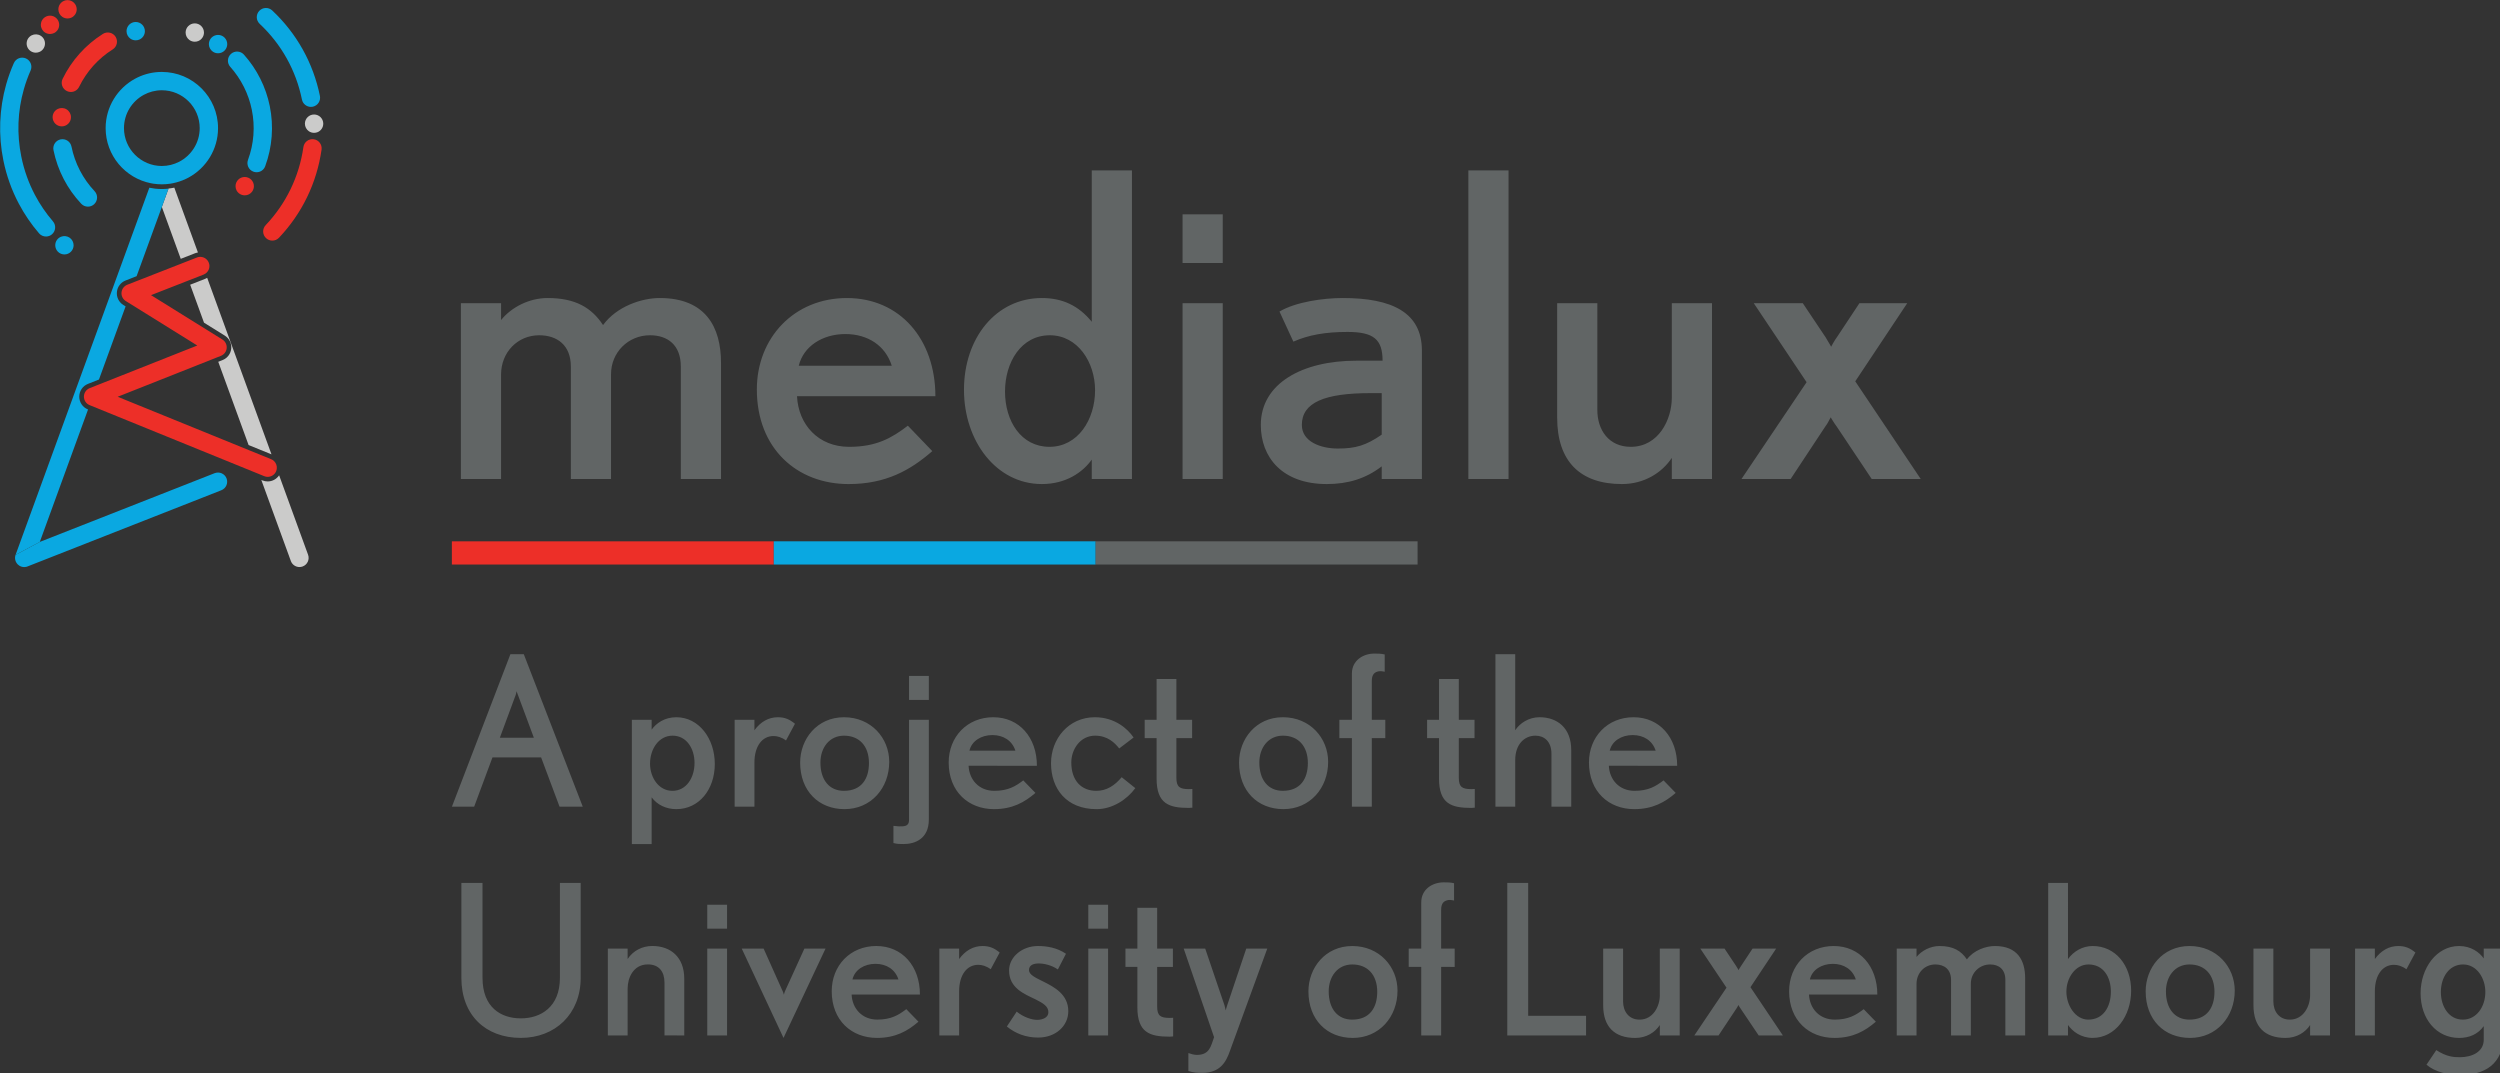 <?xml version="1.0" encoding="UTF-8" standalone="no"?> <!-- Created with Inkscape (http://www.inkscape.org/) --> <svg xmlns:xlink="http://www.w3.org/1999/xlink" xmlns="http://www.w3.org/2000/svg" xmlns:svg="http://www.w3.org/2000/svg" width="84.226mm" height="36.155mm" viewBox="0 0 84.226 36.155" version="1.1" id="svg1" xml:space="preserve"><rect x="0" y="0" width="84.226" height="36.155" fill="#333333" stroke="none"/><defs id="defs1"><clipPath id="clipPath7"><path d="M 0,115.635 H 255.361 V 0 H 0 Z" transform="translate(-24.093,-91.414)" id="path7"></path></clipPath><clipPath id="clipPath9"><path d="M 0,115.635 H 255.361 V 0 H 0 Z" transform="translate(-25.987,-81.784)" id="path9"></path></clipPath><clipPath id="clipPath11"><path d="M 0,115.635 H 255.361 V 0 H 0 Z" transform="translate(-23.286,-89.198)" id="path11"></path></clipPath><clipPath id="clipPath13"><path d="M 0,115.635 H 255.361 V 0 H 0 Z" transform="translate(-34.469,-63.61)" id="path13"></path></clipPath><clipPath id="clipPath15"><path d="M 0,115.635 H 255.361 V 0 H 0 Z" transform="translate(-20.733,-101.425)" id="path15"></path></clipPath><clipPath id="clipPath17"><path d="M 0,115.635 H 255.361 V 0 H 0 Z" transform="translate(-10.808,-104.037)" id="path17"></path></clipPath><clipPath id="clipPath19"><path d="M 0,115.635 H 255.361 V 0 H 0 Z" transform="translate(-36.926,-97.138)" id="path19"></path></clipPath><clipPath id="clipPath21"><path d="M 0,115.635 H 255.361 V 0 H 0 Z" transform="translate(-9.338,-56.021)" id="path21"></path></clipPath><clipPath id="clipPath23"><path d="M 0,115.635 H 255.361 V 0 H 0 Z" transform="translate(-11.649,-57.258)" id="path23"></path></clipPath><clipPath id="clipPath25"><path d="M 0,115.635 H 255.361 V 0 H 0 Z" transform="translate(-21.566,-99.888)" id="path25"></path></clipPath><clipPath id="clipPath27"><path d="M 0,115.635 H 255.361 V 0 H 0 Z" transform="translate(-31.111,-103.723)" id="path27"></path></clipPath><clipPath id="clipPath29"><path d="M 0,115.635 H 255.361 V 0 H 0 Z" transform="translate(-38.358,-99.786)" id="path29"></path></clipPath><clipPath id="clipPath31"><path d="M 0,115.635 H 255.361 V 0 H 0 Z" transform="translate(-15.601,-89.501)" id="path31"></path></clipPath><clipPath id="clipPath33"><path d="M 0,115.635 H 255.361 V 0 H 0 Z" transform="translate(-11.577,-86.682)" id="path33"></path></clipPath><clipPath id="clipPath35"><path d="M 0,115.635 H 255.361 V 0 H 0 Z" transform="translate(-13.671,-86.356)" id="path35"></path></clipPath><clipPath id="clipPath37"><path d="M 0,115.635 H 255.361 V 0 H 0 Z" transform="translate(-20.302,-105.234)" id="path37"></path></clipPath><clipPath id="clipPath39"><path d="M 0,115.635 H 255.361 V 0 H 0 Z" transform="translate(-28.645,-105.601)" id="path39"></path></clipPath><clipPath id="clipPath41"><path d="M 0,115.635 H 255.361 V 0 H 0 Z" transform="translate(-25.935,-105.101)" id="path41"></path></clipPath><clipPath id="clipPath43"><path d="M 0,115.635 H 255.361 V 0 H 0 Z" transform="translate(-18.6,-104.218)" id="path43"></path></clipPath><clipPath id="clipPath45"><path d="M 0,115.635 H 255.361 V 0 H 0 Z" transform="translate(-37.773,-95.651)" id="path45"></path></clipPath><clipPath id="clipPath47"><path d="M 0,115.635 H 255.361 V 0 H 0 Z" transform="translate(-33.707,-65.145)" id="path47"></path></clipPath><clipPath id="clipPath49"><path d="M 0,115.635 H 255.361 V 0 H 0 Z" transform="translate(-13.499,-106.564)" id="path49"></path></clipPath><clipPath id="clipPath51"><path d="M 0,115.635 H 255.361 V 0 H 0 Z" transform="translate(-13.801,-107.318)" id="path51"></path></clipPath><clipPath id="clipPath53"><path d="M 0,115.635 H 255.361 V 0 H 0 Z" transform="translate(-31.189,-90.305)" id="path53"></path></clipPath><clipPath id="clipPath55"><path d="M 0,115.635 H 255.361 V 0 H 0 Z" transform="translate(-14.206,-98.5)" id="path55"></path></clipPath></defs><g id="layer1" style="display:inline" transform="translate(-222.775,-2.369)"></g><g id="g1" transform="matrix(0.265,0,0,0.265,-2.775,-2.369)" style="display:inline"><path id="path1" d="M 27.222,-0.001 V -11.087 c 0,-3.387 -1.453,-6.176 -5.848,-6.176 -1.734,0 -4.113,0.809 -5.402,2.578 -1.09,-1.652 -2.625,-2.578 -5.285,-2.578 -1.781,0 -3.469,0.891 -4.441,2.098 v -1.605 H 2.413 V -0.001 H 6.245 V -9.962 c 0,-2.133 1.582,-3.75 3.633,-3.75 1.699,0 3.023,0.926 3.023,2.988 v 10.723 h 3.832 V -9.997 c 0,-2.098 1.652,-3.715 3.715,-3.715 1.688,0 2.941,0.926 2.941,2.988 v 10.723 z m 20.446,-7.898 c 0,-5.449 -3.398,-9.363 -8.438,-9.363 -5.039,0 -8.59,3.797 -8.59,8.719 0,5.637 3.832,9.023 8.754,9.023 3.551,0 5.895,-1.324 7.98,-3.141 l -2.332,-2.426 c -1.535,1.172 -2.988,2.016 -5.602,2.016 -2.953,0 -4.84,-2.133 -4.969,-4.828 z m -4.16,-2.906 h -8.871 c 0.445,-1.852 2.262,-3.023 4.441,-3.023 2.133,0 3.82,1.09 4.43,3.023 z M 66.415,-0.001 V -29.439 h -3.832 v 14.438 c -1.254,-1.535 -2.789,-2.262 -4.758,-2.262 -4.359,0 -7.43,3.797 -7.43,8.754 0,4.875 3.07,8.988 7.43,8.988 2.297,0 3.902,-1.125 4.758,-2.332 v 1.852 z M 62.899,-8.474 c 0,2.824 -1.652,5.402 -4.348,5.402 -2.707,0 -4.242,-2.449 -4.242,-5.273 0,-2.789 1.535,-5.367 4.277,-5.367 2.66,0 4.312,2.578 4.312,5.238 z M 75.075,-20.603 v -4.641 h -3.832 v 4.641 z m 0,20.602 V -16.771 h -3.832 v 16.77 z m 18.993,0 V -12.259 c 0,-3.633 -2.859,-5.004 -7.535,-5.004 -1.863,0 -4.477,0.363 -6.047,1.289 l 1.324,2.871 c 1.453,-0.645 3.07,-0.926 5.168,-0.926 2.496,0 3.34,0.715 3.34,2.742 h -2.496 c -5.168,0 -9.117,2.168 -9.117,6.129 0,3.105 2.062,5.637 6.293,5.637 2.016,0 3.715,-0.516 5.238,-1.687 v 1.207 z M 90.236,-4.232 c -1.523,1.043 -2.496,1.324 -4.195,1.324 -1.605,0 -3.422,-0.645 -3.422,-2.25 0,-2.145 2.18,-3.035 6.527,-3.035 h 1.09 z m 12.097,4.23 V -29.439 h -3.832 v 29.437 z m 19.403,0 V -16.771 h -3.832 v 9.023 c 0,2.062 -1.254,4.676 -3.914,4.676 -2.098,0 -3.188,-1.605 -3.188,-3.504 V -16.771 h -3.832 v 10.922 c 0,4.148 2.18,6.328 6.176,6.328 2.133,0 3.832,-1.09 4.758,-2.496 v 2.016 z m 19.91,0 -6.246,-9.316 4.957,-7.453 h -4.559 l -2.133,3.223 c -0.246,0.316 -0.562,0.926 -0.562,0.926 0,0 -0.328,-0.562 -0.527,-0.891 l -2.18,-3.258 h -4.676 l 5.039,7.535 -6.211,9.234 h 4.688 l 3.305,-5.004 c 0.234,-0.281 0.48,-0.844 0.516,-0.879 0.047,0.07 0.328,0.562 0.574,0.879 l 3.34,5.004 z m 0,0" style="fill:#616565;fill-opacity:1;fill-rule:nonzero;stroke:none" aria-label="medialux" transform="matrix(1.333,0,0,1.333,65.849,69.841)"></path><path id="path2" d="M 12.971,-0.001 7.346,-14.544 H 6.069 L 0.491,-0.001 H 2.612 L 4.358,-4.7 h 4.641 l 1.758,4.699 z M 8.307,-6.575 H 5.061 l 1.512,-4.078 0.094,-0.363 c 0,0.035 0.07,0.234 0.129,0.375 z m 17.256,2.496 c 0,-2.414 -1.512,-4.453 -3.668,-4.453 -1.137,0 -1.934,0.586 -2.355,1.184 v -0.938 H 17.653 V 3.561 h 1.887 v -4.453 c 0.527,0.715 1.383,1.125 2.355,1.125 2.156,0 3.668,-1.863 3.668,-4.313 z m -1.934,-0.082 c 0,1.371 -0.762,2.648 -2.109,2.648 -1.312,0 -2.133,-1.277 -2.133,-2.59 0,-1.395 0.832,-2.672 2.145,-2.672 1.336,0 2.098,1.219 2.098,2.613 z m 9.58,-3.75 c -0.516,-0.422 -0.973,-0.621 -1.629,-0.621 -0.879,0 -1.641,0.422 -2.238,1.242 V -8.286 H 27.456 v 8.285 h 1.887 V -4.208 c 0,-1.594 0.762,-2.531 1.816,-2.531 0.363,0 0.762,0.105 1.195,0.422 z m 8.991,3.633 c 0,-2.262 -1.723,-4.254 -4.312,-4.254 -2.59,0 -4.184,2.098 -4.184,4.324 0,2.719 1.781,4.441 4.23,4.441 2.531,0 4.266,-2.004 4.266,-4.512 z m -1.934,0.117 c 0,1.488 -0.703,2.648 -2.391,2.648 -1.395,0 -2.238,-1.043 -2.238,-2.695 0,-1.406 0.844,-2.566 2.25,-2.566 1.465,0 2.379,0.996 2.379,2.613 z m 5.71,-6.023 v -2.285 h -1.887 v 2.285 z m 0,11.414 v -9.516 h -1.887 v 9.562 c 0,0.574 -0.434,0.574 -0.633,0.598 -0.281,0.012 -0.34,0.012 -0.855,-0.047 v 1.641 c 0.434,0.094 0.516,0.094 0.973,0.094 1.055,0 2.402,-0.48 2.402,-2.332 z m 10.307,-5.133 c 0,-2.695 -1.676,-4.629 -4.16,-4.629 -2.496,0 -4.254,1.875 -4.254,4.312 0,2.789 1.898,4.453 4.324,4.453 1.758,0 2.918,-0.656 3.949,-1.547 L 54.983,-2.509 c -0.75,0.574 -1.465,0.996 -2.766,0.996 -1.453,0 -2.391,-1.055 -2.449,-2.391 z m -2.051,-1.441 h -4.383 c 0.211,-0.914 1.113,-1.488 2.191,-1.488 1.055,0 1.887,0.539 2.191,1.488 z m 11.438,3.574 -1.301,-1.043 c -0.656,0.785 -1.43,1.301 -2.414,1.301 -1.43,0 -2.391,-0.973 -2.391,-2.707 0,-1.242 0.844,-2.555 2.273,-2.555 1.172,0 1.852,0.656 2.297,1.219 l 1.371,-1.043 c -0.562,-0.832 -1.793,-1.934 -3.691,-1.934 -2.52,0 -4.184,2.074 -4.184,4.383 0,2.438 1.465,4.383 4.348,4.383 1.512,0 2.906,-0.926 3.691,-2.004 z m 5.44,1.863 V -1.689 c 0,0 -0.246,0.012 -0.34,0.012 -0.855,0 -1.184,-0.199 -1.184,-1.078 V -6.54 h 1.5 v -1.746 h -1.5 v -3.891 h -1.887 v 3.891 h -1.137 v 1.746 h 1.137 v 3.855 c 0,2.426 1.195,2.801 3.082,2.801 0.082,0 0.328,-0.023 0.328,-0.023 z M 84.06,-4.279 c 0,-2.262 -1.723,-4.254 -4.312,-4.254 -2.59,0 -4.184,2.098 -4.184,4.324 0,2.719 1.781,4.441 4.23,4.441 2.531,0 4.266,-2.004 4.266,-4.512 z m -1.934,0.117 c 0,1.488 -0.703,2.648 -2.391,2.648 -1.395,0 -2.238,-1.043 -2.238,-2.695 0,-1.406 0.844,-2.566 2.25,-2.566 1.465,0 2.379,0.996 2.379,2.613 z m 7.386,-2.379 v -1.746 h -1.289 v -3.703 c 0,-0.645 0.281,-0.855 0.68,-0.926 0.234,-0.035 0.551,0.047 0.551,0.047 v -1.652 c -0.375,-0.082 -0.621,-0.082 -0.996,-0.082 -1.031,0 -2.133,0.633 -2.133,1.91 v 4.406 h -1.195 v 1.746 h 1.195 v 6.539 h 1.898 V -6.54 Z M 98.046,0.093 V -1.689 c 0,0 -0.246,0.012 -0.34,0.012 -0.855,0 -1.184,-0.199 -1.184,-1.078 V -6.54 h 1.5 v -1.746 h -1.5 v -3.891 h -1.887 v 3.891 h -1.137 v 1.746 h 1.137 v 3.855 c 0,2.426 1.195,2.801 3.082,2.801 0.082,0 0.328,-0.023 0.328,-0.023 z m 9.199,-0.094 V -5.404 c 0,-2.086 -1.312,-3.129 -3.023,-3.129 -1.043,0 -1.898,0.586 -2.32,1.242 v -7.254 h -1.887 v 14.543 h 1.887 V -4.443 c 0,-1.535 0.902,-2.332 1.934,-2.332 0.797,0 1.523,0.516 1.523,1.734 v 5.039 z m 10.104,-3.902 c 0,-2.695 -1.676,-4.629 -4.16,-4.629 -2.496,0 -4.254,1.875 -4.254,4.312 0,2.789 1.898,4.453 4.324,4.453 1.758,0 2.918,-0.656 3.949,-1.547 l -1.16,-1.195 c -0.75,0.574 -1.465,0.996 -2.766,0.996 -1.453,0 -2.391,-1.055 -2.449,-2.391 z m -2.051,-1.441 h -4.383 c 0.211,-0.914 1.113,-1.488 2.191,-1.488 1.055,0 1.887,0.539 2.191,1.488 z M 12.772,16.32 V 7.273 h -1.98 v 9.047 c 0,2.789 -1.828,3.867 -3.727,3.867 -1.91,0 -3.656,-1.055 -3.656,-3.867 V 7.273 h -2.016 v 9.047 c 0,3.586 2.332,5.73 5.672,5.73 3.258,0 5.707,-2.262 5.707,-5.73 z m 9.879,5.496 v -5.402 c 0,-2.051 -1.277,-3.129 -3.047,-3.129 -0.961,0 -1.828,0.445 -2.355,1.242 V 13.531 H 15.362 v 8.285 h 1.887 v -4.465 c 0,-1.008 0.527,-2.309 1.934,-2.309 1.078,0 1.582,0.715 1.582,1.734 v 5.039 z M 26.732,11.633 V 9.347 h -1.887 v 2.285 z m 0,10.184 v -8.285 h -1.887 v 8.285 z m 9.393,-8.285 H 34.109 l -1.816,3.984 c -0.082,0.152 -0.141,0.422 -0.141,0.422 0,0 -0.059,-0.246 -0.141,-0.398 l -1.793,-4.008 h -2.086 l 3.984,8.52 z m 9.003,4.383 c 0,-2.695 -1.676,-4.629 -4.16,-4.629 -2.496,0 -4.254,1.875 -4.254,4.312 0,2.789 1.898,4.453 4.324,4.453 1.758,0 2.918,-0.656 3.949,-1.547 l -1.16,-1.195 c -0.75,0.574 -1.465,0.996 -2.766,0.996 -1.453,0 -2.391,-1.055 -2.449,-2.391 z m -2.051,-1.441 h -4.383 c 0.211,-0.914 1.113,-1.488 2.191,-1.488 1.055,0 1.887,0.539 2.191,1.488 z m 9.656,-2.566 c -0.516,-0.422 -0.973,-0.621 -1.629,-0.621 -0.879,0 -1.641,0.422 -2.238,1.242 v -0.996 h -1.887 v 8.285 h 1.887 v -4.207 c 0,-1.594 0.762,-2.531 1.816,-2.531 0.363,0 0.762,0.105 1.195,0.422 z m 6.545,5.602 c 0,-1.617 -1.336,-2.309 -2.414,-2.848 -0.738,-0.363 -1.336,-0.645 -1.336,-1.078 0,-0.516 0.492,-0.633 0.938,-0.633 0.48,0 1.219,0.152 1.816,0.574 l 0.773,-1.5 c -0.879,-0.598 -1.875,-0.738 -2.672,-0.738 -1.512,0 -2.754,1.043 -2.754,2.332 0,1.676 1.441,2.238 2.52,2.754 0.715,0.363 1.23,0.656 1.23,1.23 0,0.504 -0.539,0.727 -1.078,0.727 -0.457,0 -1.254,-0.223 -1.945,-0.785 l -0.938,1.418 c 0.832,0.68 1.828,1.055 2.988,1.055 1.676,0 2.871,-1.113 2.871,-2.508 z m 3.794,-7.875 V 9.347 h -1.887 v 2.285 z m 0,10.184 v -8.285 h -1.887 v 8.285 z m 6.205,0.094 v -1.781 c 0,0 -0.246,0.012 -0.34,0.012 -0.855,0 -1.184,-0.199 -1.184,-1.078 v -3.785 h 1.5 v -1.746 h -1.5 V 9.64 h -1.887 v 3.891 h -1.137 v 1.746 h 1.137 v 3.855 c 0,2.426 1.195,2.801 3.082,2.801 0.082,0 0.328,-0.023 0.328,-0.023 z m 8.977,-8.379 h -2.004 l -1.816,5.402 c -0.059,0.176 -0.141,0.457 -0.141,0.492 l -0.117,-0.48 -1.84,-5.414 h -2.051 l 2.895,8.449 c -0.305,0.855 -0.422,1.688 -1.641,1.688 -0.258,0 -0.551,-0.082 -0.809,-0.176 v 1.711 c 0.492,0.164 0.855,0.176 1.336,0.176 1.664,0 2.25,-0.996 2.625,-2.086 z m 12.422,4.008 c 0,-2.262 -1.723,-4.254 -4.312,-4.254 -2.59,0 -4.184,2.098 -4.184,4.324 0,2.719 1.781,4.441 4.23,4.441 2.531,0 4.266,-2.004 4.266,-4.512 z m -1.934,0.117 c 0,1.488 -0.703,2.648 -2.391,2.648 -1.395,0 -2.238,-1.043 -2.238,-2.695 0,-1.406 0.844,-2.566 2.25,-2.566 1.465,0 2.379,0.996 2.379,2.613 z m 7.386,-2.379 V 13.531 H 94.838 V 9.828 c 0,-0.645 0.281,-0.855 0.68,-0.926 0.234,-0.035 0.551,0.047 0.551,0.047 V 7.297 c -0.375,-0.082 -0.621,-0.082 -0.996,-0.082 -1.031,0 -2.133,0.633 -2.133,1.91 v 4.406 h -1.195 v 1.746 h 1.195 v 6.539 h 1.898 v -6.539 z m 12.53,6.539 v -1.875 H 103.138 V 7.273 h -1.992 V 21.816 Z m 8.933,0 v -8.285 h -1.898 v 4.465 c 0,1.008 -0.621,2.309 -1.934,2.309 -1.031,0 -1.57,-0.797 -1.57,-1.734 v -5.039 h -1.898 v 5.402 c 0,2.051 1.078,3.117 3.059,3.117 1.055,0 1.887,-0.527 2.344,-1.23 v 0.996 z m 9.841,0 -3.094,-4.605 2.449,-3.68 h -2.25 l -1.055,1.594 c -0.117,0.152 -0.281,0.457 -0.281,0.457 0,0 -0.152,-0.281 -0.258,-0.434 l -1.078,-1.617 h -2.309 l 2.496,3.727 -3.07,4.559 h 2.309 l 1.641,-2.473 c 0.117,-0.141 0.234,-0.41 0.258,-0.434 0.012,0.035 0.152,0.281 0.27,0.434 l 1.664,2.473 z m 9.006,-3.902 c 0,-2.695 -1.676,-4.629 -4.16,-4.629 -2.496,0 -4.254,1.875 -4.254,4.312 0,2.789 1.898,4.453 4.324,4.453 1.758,0 2.918,-0.656 3.949,-1.547 l -1.16,-1.195 c -0.75,0.574 -1.465,0.996 -2.766,0.996 -1.453,0 -2.391,-1.055 -2.449,-2.391 z m -2.051,-1.441 h -4.383 c 0.211,-0.914 1.113,-1.488 2.191,-1.488 1.055,0 1.887,0.539 2.191,1.488 z m 16.148,5.344 v -5.473 c 0,-1.676 -0.715,-3.059 -2.883,-3.059 -0.855,0 -2.027,0.398 -2.672,1.277 -0.539,-0.809 -1.289,-1.277 -2.613,-1.277 -0.867,0 -1.711,0.445 -2.191,1.043 v -0.797 h -1.887 v 8.285 h 1.887 v -4.922 c 0,-1.055 0.785,-1.852 1.793,-1.852 0.844,0 1.5,0.457 1.5,1.477 v 5.297 h 1.887 v -4.945 c 0,-1.031 0.82,-1.828 1.84,-1.828 0.832,0 1.453,0.457 1.453,1.477 v 5.297 z m 10.11,-4.266 c 0,-2.449 -1.512,-4.266 -3.668,-4.266 -0.973,0 -1.816,0.504 -2.355,1.242 V 7.273 h -1.887 V 21.816 h 1.887 v -0.996 c 0.422,0.598 1.219,1.23 2.355,1.23 2.156,0 3.668,-2.086 3.668,-4.5 z m -1.934,0.082 c 0,1.477 -0.738,2.672 -2.156,2.672 -1.23,0 -2.086,-1.359 -2.086,-2.672 0,-1.312 0.855,-2.59 2.109,-2.59 1.418,0 2.133,1.195 2.133,2.59 z m 11.815,-0.094 c 0,-2.262 -1.723,-4.254 -4.312,-4.254 -2.59,0 -4.184,2.098 -4.184,4.324 0,2.719 1.781,4.441 4.23,4.441 2.531,0 4.266,-2.004 4.266,-4.512 z m -1.934,0.117 c 0,1.488 -0.703,2.648 -2.391,2.648 -1.395,0 -2.238,-1.043 -2.238,-2.695 0,-1.406 0.844,-2.566 2.25,-2.566 1.465,0 2.379,0.996 2.379,2.613 z m 11.019,4.16 v -8.285 h -1.898 v 4.465 c 0,1.008 -0.621,2.309 -1.934,2.309 -1.031,0 -1.57,-0.797 -1.57,-1.734 v -5.039 h -1.898 v 5.402 c 0,2.051 1.078,3.117 3.059,3.117 1.055,0 1.887,-0.527 2.344,-1.23 v 0.996 z m 8.145,-7.91 c -0.516,-0.422 -0.973,-0.621 -1.629,-0.621 -0.879,0 -1.641,0.422 -2.238,1.242 v -0.996 h -1.887 v 8.285 h 1.887 v -4.207 c 0,-1.594 0.762,-2.531 1.816,-2.531 0.363,0 0.762,0.105 1.195,0.422 z m 8.405,7.828 v -8.203 h -1.887 v 0.938 c -0.422,-0.598 -1.219,-1.184 -2.355,-1.184 -2.145,0 -3.668,2.098 -3.668,4.512 0,2.449 1.523,4.254 3.668,4.254 0.984,0 1.793,-0.352 2.355,-1.125 v 1.289 c 0,1.16 -1.102,1.676 -2.297,1.676 -0.598,0 -1.289,-0.059 -2.227,-0.68 l -0.938,1.395 c 0.855,0.715 2.051,0.973 3.246,0.973 2.215,0 4.102,-0.938 4.102,-3.844 z m -1.734,-4.066 c 0,1.395 -0.832,2.637 -2.145,2.637 -1.336,0 -2.098,-1.242 -2.098,-2.637 0,-1.371 0.762,-2.625 2.121,-2.625 1.312,0 2.121,1.312 2.121,2.625 z m 0,0" style="fill:#616565;fill-opacity:1;fill-rule:nonzero;stroke:none" aria-label="A project of the&#10;University of Luxembourg" transform="matrix(1.333,0,0,1.333,67.271,111.498)"></path><path id="path3" d="M 81.653,55.115 H 50.952 v 2.216 h 30.701 z" style="fill:#ed2f28;fill-opacity:1;fill-rule:nonzero;stroke:none" transform="matrix(1.333,0,0,-1.333,0,154.18)"></path><path id="path4" d="M 112.355,55.115 H 81.654 v 2.216 h 30.701 z" style="fill:#0aa8e1;fill-opacity:1;fill-rule:nonzero;stroke:none" transform="matrix(1.333,0,0,-1.333,0,154.18)"></path><path id="path5" d="m 143.056,55.115 h -30.701 v 2.216 h 30.701 z" style="fill:#616565;fill-opacity:1;fill-rule:nonzero;stroke:none" transform="matrix(1.333,0,0,-1.333,0,154.18)"></path><path id="path6" d="m 0,0 v 0 c 0.078,0.012 0.155,0.026 0.232,0.041 v 0 C 0.155,0.026 0.078,0.012 0,0" style="fill:#cbcbca;fill-opacity:1;fill-rule:nonzero;stroke:none" transform="matrix(1.333,0,0,-1.333,32.124,32.295)" clip-path="url(#clipPath7)"></path><path id="path8" d="M 0,0 1.32,-3.622 3.302,-4.855 C 3.723,-5.116 3.96,-5.592 3.916,-6.085 3.872,-6.579 3.553,-7.005 3.093,-7.187 L 2.678,-7.352 5.571,-15.292 7.756,-16.181 1.623,0.654 C 1.564,0.62 1.503,0.588 1.438,0.563 Z" style="fill:#cbcbca;fill-opacity:1;fill-rule:nonzero;stroke:none" transform="matrix(1.333,0,0,-1.333,34.649,45.135)" clip-path="url(#clipPath9)"></path><path id="path10" d="m 0,0 1.803,-4.95 1.381,0.541 c 0.085,0.033 0.171,0.056 0.257,0.071 L 1.19,1.841 C 1.009,1.803 0.826,1.774 0.639,1.754 Z" style="fill:#cbcbca;fill-opacity:1;fill-rule:nonzero;stroke:none" transform="matrix(1.333,0,0,-1.333,31.047,35.249)" clip-path="url(#clipPath11)"></path><path id="path12" d="m 0,0 c -0.245,-0.369 -0.659,-0.586 -1.092,-0.586 -0.165,0 -0.332,0.031 -0.494,0.096 L -1.7,-0.444 1.118,-8.176 C 1.247,-8.53 1.582,-8.75 1.939,-8.75 c 0.099,0 0.201,0.017 0.299,0.053 0.454,0.164 0.687,0.666 0.522,1.121 z" style="fill:#cbcbca;fill-opacity:1;fill-rule:nonzero;stroke:none" transform="matrix(1.333,0,0,-1.333,45.959,69.366)" clip-path="url(#clipPath13)"></path><path id="path14" d="M 0,0 C 0.038,0.021 0.077,0.039 0.115,0.059 0.077,0.039 0.038,0.021 0,0" style="fill:#ffffff;fill-opacity:1;fill-rule:nonzero;stroke:none" transform="matrix(1.333,0,0,-1.333,27.644,18.947)" clip-path="url(#clipPath15)"></path><path id="path16" d="m 0,0 c 0.14,-0.086 0.3,-0.13 0.46,-0.13 0.134,0 0.269,0.031 0.393,0.092 C 1.136,0.104 1.32,0.388 1.335,0.705 1.349,1.022 1.191,1.323 0.921,1.489 0.663,1.648 0.339,1.661 0.068,1.527 -0.215,1.385 -0.4,1.101 -0.414,0.784 -0.428,0.467 -0.27,0.166 0,0" style="fill:#cbcbca;fill-opacity:1;fill-rule:nonzero;stroke:none" transform="matrix(1.333,0,0,-1.333,14.411,15.464)" clip-path="url(#clipPath17)"></path><path id="path18" d="m 0,0 c 0,-0.29 0.144,-0.562 0.384,-0.725 0.147,-0.099 0.319,-0.149 0.491,-0.149 0.111,0 0.222,0.02 0.327,0.062 C 1.533,-0.679 1.751,-0.358 1.751,0 1.751,0.483 1.358,0.876 0.876,0.876 0.393,0.876 0,0.483 0,0" style="fill:#cbcbca;fill-opacity:1;fill-rule:nonzero;stroke:none" transform="matrix(1.333,0,0,-1.333,49.235,24.663)" clip-path="url(#clipPath19)"></path><path id="path20" d="m 0,0 c -0.006,-0.017 -0.011,-0.034 -0.016,-0.051 -0.003,-0.011 -0.006,-0.022 -0.009,-0.033 -0.004,-0.016 -0.007,-0.033 -0.01,-0.05 -0.002,-0.011 -0.004,-0.023 -0.006,-0.035 -0.002,-0.016 -0.003,-0.031 -0.004,-0.047 -0.001,-0.013 -0.003,-0.026 -0.003,-0.039 -0.001,-0.015 0,-0.029 0,-0.044 0,-0.014 0,-0.028 0.001,-0.042 0.001,-0.013 0.002,-0.026 0.004,-0.039 10e-4,-0.016 0.003,-0.032 0.005,-0.047 0.002,-0.012 0.005,-0.023 0.007,-0.034 0.004,-0.018 0.007,-0.035 0.012,-0.052 0.003,-0.01 0.006,-0.019 0.009,-0.029 C -0.005,-0.56 0.001,-0.579 0.008,-0.597 0.009,-0.6 0.01,-0.604 0.012,-0.607 0.015,-0.616 0.019,-0.624 0.023,-0.632 0.027,-0.643 0.032,-0.655 0.037,-0.665 0.044,-0.681 0.053,-0.695 0.061,-0.71 0.069,-0.725 0.078,-0.74 0.087,-0.754 0.094,-0.767 0.102,-0.779 0.111,-0.791 0.118,-0.802 0.126,-0.812 0.134,-0.822 0.141,-0.831 0.149,-0.84 0.156,-0.849 0.165,-0.86 0.175,-0.871 0.185,-0.882 0.191,-0.888 0.197,-0.895 0.203,-0.901 0.204,-0.902 0.205,-0.903 0.206,-0.903 0.244,-0.942 0.285,-0.977 0.331,-1.008 0.308,-0.992 0.286,-0.975 0.264,-0.957 0.286,-0.975 0.308,-0.992 0.331,-1.008 0.335,-1.01 0.339,-1.013 0.343,-1.016 0.358,-1.026 0.374,-1.036 0.39,-1.045 0.394,-1.047 0.398,-1.049 0.403,-1.052 0.435,-1.069 0.468,-1.085 0.501,-1.099 0.504,-1.1 0.507,-1.101 0.51,-1.102 c 0.009,-0.004 0.018,-0.006 0.027,-0.01 -0.009,0.004 -0.018,0.006 -0.027,0.01 0.006,-0.002 0.01,-0.005 0.016,-0.007 0.012,-0.004 0.025,-0.008 0.038,-0.012 0,0 0,0 0,0 0.003,-0.001 0.007,-0.002 0.01,-0.003 0.018,-0.005 0.036,-0.01 0.054,-0.014 0.004,-0.001 0.007,-0.002 0.01,-0.003 0.019,-0.004 0.038,-0.008 0.058,-0.01 0,0 0,-10e-4 0.001,-10e-4 0,0 0.001,0 0.001,0 0.043,-0.006 0.085,-0.01 0.127,-0.01 0.054,0 0.107,0.006 0.159,0.016 0.001,0 0.002,0 0.003,0 0.026,0.005 0.052,0.011 0.078,0.018 0,10e-4 0.001,10e-4 0.001,10e-4 0,0 10e-4,0 10e-4,0 0,0 -10e-4,0 -10e-4,0 0.027,0.007 0.053,0.016 0.079,0.026 l 0.011,0.005 c 0,0 0,0 0,0 v 0 c 0.027,0.011 0.054,0.023 0.08,0.037 C 1.21,-1.073 1.183,-1.085 1.156,-1.096 l 18.472,7.262 c 0.449,0.177 0.67,0.684 0.494,1.134 -0.177,0.448 -0.684,0.668 -1.134,0.494 L 2.311,1.237" style="fill:#0aa8e1;fill-opacity:1;fill-rule:nonzero;stroke:none" transform="matrix(1.333,0,0,-1.333,12.45,79.485)" clip-path="url(#clipPath21)"></path><path id="path22" d="m 0,0 v 0 l 1.404,3.854 3.198,8.776 -0.021,0.009 c -0.496,0.202 -0.82,0.685 -0.817,1.221 0.003,0.535 0.33,1.016 0.828,1.213 l 1.051,0.417 2.541,6.974 -0.218,0.135 c -0.421,0.262 -0.659,0.74 -0.613,1.234 0.045,0.494 0.366,0.921 0.828,1.101 l 1.053,0.412 2.403,6.594 0.639,1.754 c -0.21,-0.023 -0.423,-0.036 -0.639,-0.036 -0.216,0 -0.429,0.013 -0.639,0.036 -0.186,0.021 -0.37,0.05 -0.551,0.088 L -2.307,-1.224 C -2.309,-1.229 -2.31,-1.233 -2.311,-1.237" style="fill:#0aa8e1;fill-opacity:1;fill-rule:nonzero;stroke:none" transform="matrix(1.333,0,0,-1.333,15.531,77.836)" clip-path="url(#clipPath23)"></path><path id="path24" d="m 0,0 c 0.512,0.278 1.098,0.436 1.72,0.436 1.991,0 3.611,-1.619 3.611,-3.61 0,-1.401 -0.802,-2.617 -1.97,-3.216 -0.493,-0.252 -1.05,-0.396 -1.641,-0.396 -1.991,0 -3.611,1.621 -3.611,3.612 0,1.369 0.765,2.562 1.891,3.174 m 0.681,-8.433 v 0 c 0.077,-0.015 0.154,-0.029 0.232,-0.041 0.263,-0.04 0.533,-0.061 0.807,-0.061 0.274,0 0.544,0.021 0.807,0.061 v 0 c 0.078,0.012 0.155,0.026 0.232,0.041 0.45,0.089 0.88,0.234 1.283,0.428 0.039,0.019 0.077,0.039 0.116,0.059 0.038,0.02 0.077,0.039 0.115,0.059 1.67,0.909 2.807,2.68 2.807,4.713 0,2.955 -2.405,5.359 -5.36,5.359 -0.831,0 -1.619,-0.19 -2.322,-0.529 C -0.641,1.637 -0.679,1.616 -0.718,1.596 -0.756,1.577 -0.795,1.558 -0.833,1.537 -2.504,0.629 -3.64,-1.143 -3.64,-3.174 c 0,-2.601 1.861,-4.774 4.321,-5.259" style="fill:#0aa8e1;fill-opacity:1;fill-rule:nonzero;stroke:none" transform="matrix(1.333,0,0,-1.333,28.754,20.996)" clip-path="url(#clipPath25)"></path><path id="path26" d="m 0,0 c -0.322,0.359 -0.876,0.39 -1.235,0.068 -0.359,-0.322 -0.39,-0.875 -0.068,-1.234 1.034,-1.156 1.745,-2.57 2.056,-4.094 0.326,-1.601 0.2,-3.255 -0.364,-4.782 -0.167,-0.453 0.064,-0.956 0.517,-1.123 0.1,-0.037 0.202,-0.054 0.303,-0.054 0.356,0 0.69,0.218 0.82,0.571 0.677,1.833 0.828,3.817 0.437,5.738 C 2.094,-3.083 1.241,-1.386 0,0" style="fill:#0aa8e1;fill-opacity:1;fill-rule:nonzero;stroke:none" transform="matrix(1.333,0,0,-1.333,41.482,15.883)" clip-path="url(#clipPath27)"></path><path id="path28" d="M 0,0 C -0.64,3.141 -2.213,5.959 -4.55,8.15 -4.901,8.478 -5.455,8.462 -5.785,8.11 -6.116,7.758 -6.098,7.205 -5.746,6.874 c 2.071,-1.941 3.465,-4.439 4.032,-7.222 0.085,-0.415 0.449,-0.7 0.856,-0.7 0.058,0 0.117,0.005 0.176,0.017 C -0.209,-0.934 0.096,-0.473 0,0" style="fill:#0aa8e1;fill-opacity:1;fill-rule:nonzero;stroke:none" transform="matrix(1.333,0,0,-1.333,51.143,21.132)" clip-path="url(#clipPath29)"></path><path id="path30" d="m 0,0 c 0.172,-0.183 0.404,-0.275 0.637,-0.275 0.215,0 0.43,0.079 0.599,0.238 C 1.588,0.294 1.604,0.847 1.273,1.199 0.156,2.385 -0.607,3.858 -0.933,5.458 -1.03,5.932 -1.489,6.235 -1.965,6.141 -2.438,6.044 -2.743,5.583 -2.647,5.11 -2.255,3.19 -1.34,1.423 0,0" style="fill:#0aa8e1;fill-opacity:1;fill-rule:nonzero;stroke:none" transform="matrix(1.333,0,0,-1.333,20.801,34.845)" clip-path="url(#clipPath31)"></path><path id="path32" d="m 0,0 c 0.173,-0.201 0.417,-0.304 0.663,-0.304 0.202,0 0.405,0.069 0.57,0.212 0.366,0.314 0.408,0.866 0.093,1.233 -0.666,0.774 -1.243,1.62 -1.715,2.516 -0.603,1.141 -1.041,2.368 -1.301,3.647 -0.44,2.16 -0.36,4.325 0.239,6.435 0.173,0.609 0.39,1.21 0.645,1.789 0.195,0.442 -0.004,0.958 -0.446,1.153 -0.443,0.194 -0.958,-0.003 -1.153,-0.447 -0.288,-0.652 -0.533,-1.331 -0.728,-2.017 -0.666,-2.349 -0.76,-4.86 -0.27,-7.262 C -3.11,5.514 -2.616,4.129 -1.936,2.841 -1.403,1.831 -0.752,0.874 0,0" style="fill:#0aa8e1;fill-opacity:1;fill-rule:nonzero;stroke:none" transform="matrix(1.333,0,0,-1.333,15.436,38.604)" clip-path="url(#clipPath33)"></path><path id="path34" d="m 0,0 c -0.332,-0.133 -0.549,-0.454 -0.549,-0.812 0,-0.483 0.392,-0.876 0.875,-0.876 0.483,0 0.876,0.393 0.876,0.876 0,0.29 -0.145,0.562 -0.384,0.725 C 0.577,0.075 0.269,0.107 0,0" style="fill:#0aa8e1;fill-opacity:1;fill-rule:nonzero;stroke:none" transform="matrix(1.333,0,0,-1.333,18.228,39.038)" clip-path="url(#clipPath35)"></path><path id="path36" d="m 0,0 c 0.147,-0.099 0.318,-0.149 0.491,-0.149 0.111,0 0.222,0.02 0.327,0.062 0.331,0.133 0.549,0.454 0.549,0.812 0,0.483 -0.393,0.876 -0.876,0.876 -0.482,0 -0.875,-0.393 -0.875,-0.876 C -0.384,0.435 -0.24,0.163 0,0" style="fill:#0aa8e1;fill-opacity:1;fill-rule:nonzero;stroke:none" transform="matrix(1.333,0,0,-1.333,27.069,13.868)" clip-path="url(#clipPath37)"></path><path id="path38" d="m 0,0 c -0.483,0 -0.876,-0.393 -0.876,-0.876 0,-0.29 0.145,-0.562 0.385,-0.725 C -0.345,-1.7 -0.173,-1.75 0,-1.75 c 0.11,0 0.221,0.02 0.326,0.062 0.332,0.133 0.55,0.454 0.55,0.812 C 0.876,-0.393 0.483,0 0,0" style="fill:#0aa8e1;fill-opacity:1;fill-rule:nonzero;stroke:none" transform="matrix(1.333,0,0,-1.333,38.194,13.379)" clip-path="url(#clipPath39)"></path><path id="path40" d="m 0,0 c 0.147,-0.099 0.318,-0.149 0.491,-0.149 0.111,0 0.222,0.02 0.327,0.062 0.331,0.133 0.549,0.454 0.549,0.812 0,0.483 -0.393,0.876 -0.876,0.876 -0.482,0 -0.875,-0.393 -0.875,-0.876 C -0.384,0.435 -0.24,0.163 0,0" style="fill:#cbcbca;fill-opacity:1;fill-rule:nonzero;stroke:none" transform="matrix(1.333,0,0,-1.333,34.58,14.045)" clip-path="url(#clipPath41)"></path><path id="path42" d="m 0,0 c 0.409,0.258 0.531,0.797 0.274,1.206 -0.257,0.409 -0.797,0.53 -1.206,0.275 -1.654,-1.041 -2.983,-2.523 -3.843,-4.283 -0.212,-0.434 -0.032,-0.957 0.402,-1.169 0.124,-0.061 0.255,-0.089 0.383,-0.089 0.324,0 0.635,0.18 0.786,0.491 C -2.486,-2.101 -1.379,-0.867 0,0" style="fill:#ed2f28;fill-opacity:1;fill-rule:nonzero;stroke:none" transform="matrix(1.333,0,0,-1.333,24.8,15.222)" clip-path="url(#clipPath43)"></path><path id="path44" d="m 0,0 c -0.476,0.073 -0.921,-0.264 -0.989,-0.742 -0.402,-2.812 -1.647,-5.388 -3.599,-7.449 -0.333,-0.35 -0.318,-0.903 0.033,-1.235 0.169,-0.161 0.385,-0.24 0.601,-0.24 0.232,0 0.463,0.091 0.635,0.273 2.203,2.324 3.607,5.23 4.061,8.403 C 0.81,-0.511 0.478,-0.068 0,0" style="fill:#ed2f28;fill-opacity:1;fill-rule:nonzero;stroke:none" transform="matrix(1.333,0,0,-1.333,50.364,26.645)" clip-path="url(#clipPath45)"></path><path id="path46" d="m 0,0 -1.947,0.792 -12.69,5.163 9.446,3.744 0.402,0.159 c 0.307,0.121 0.52,0.406 0.549,0.734 0.03,0.33 -0.129,0.647 -0.409,0.822 l -1.509,0.938 -5.299,3.295 3.587,1.403 1.429,0.558 c 0.069,0.028 0.133,0.063 0.191,0.105 0.317,0.228 0.453,0.648 0.304,1.028 -0.143,0.367 -0.507,0.583 -0.881,0.554 -0.084,-0.006 -0.168,-0.025 -0.251,-0.058 l -1.391,-0.544 -4.554,-1.781 -0.695,-0.272 c -0.308,-0.121 -0.522,-0.405 -0.552,-0.734 -0.03,-0.33 0.128,-0.648 0.409,-0.823 l 0.14,-0.087 6.676,-4.152 -9.57,-3.791 -0.69,-0.274 c -0.332,-0.131 -0.55,-0.451 -0.552,-0.808 -0.002,-0.358 0.214,-0.68 0.545,-0.814 l 0.005,-0.002 16.168,-6.578 0.48,-0.196 c 0.108,-0.044 0.219,-0.065 0.329,-0.065 0.345,0 0.672,0.206 0.81,0.545 0.03,0.073 0.048,0.147 0.057,0.222 0.035,0.279 -0.068,0.558 -0.272,0.748 C 0.189,-0.099 0.101,-0.041 0,0" style="fill:#ed2f28;fill-opacity:1;fill-rule:nonzero;stroke:none" transform="matrix(1.333,0,0,-1.333,44.943,67.32)" clip-path="url(#clipPath47)"></path><path id="path48" d="m 0,0 c 0,0.483 -0.393,0.876 -0.876,0.876 -0.482,0 -0.875,-0.393 -0.875,-0.876 0,-0.303 0.157,-0.585 0.415,-0.745 0.14,-0.086 0.3,-0.129 0.46,-0.129 0.134,0 0.269,0.03 0.393,0.092 C -0.187,-0.634 0,-0.331 0,0" style="fill:#ed2f28;fill-opacity:1;fill-rule:nonzero;stroke:none" transform="matrix(1.333,0,0,-1.333,17.998,12.095)" clip-path="url(#clipPath49)"></path><path id="path50" d="m 0,0 c 0.147,-0.099 0.318,-0.149 0.491,-0.149 0.111,0 0.222,0.02 0.327,0.062 0.331,0.133 0.549,0.454 0.549,0.812 0,0.483 -0.393,0.876 -0.876,0.876 -0.482,0 -0.875,-0.393 -0.875,-0.876 C -0.384,0.435 -0.24,0.163 0,0" style="fill:#ed2f28;fill-opacity:1;fill-rule:nonzero;stroke:none" transform="matrix(1.333,0,0,-1.333,18.402,11.089)" clip-path="url(#clipPath51)"></path><path id="path52" d="m 0,0 c 0.108,0 0.219,0.02 0.325,0.062 0.332,0.134 0.549,0.455 0.549,0.812 0,0.484 -0.392,0.876 -0.875,0.876 -0.483,0 -0.876,-0.392 -0.876,-0.876 0,-0.135 0.032,-0.27 0.092,-0.391 C -0.632,0.178 -0.323,0 0,0" style="fill:#ed2f28;fill-opacity:1;fill-rule:nonzero;stroke:none" transform="matrix(1.333,0,0,-1.333,41.585,33.773)" clip-path="url(#clipPath53)"></path><path id="path54" d="m 0,0 c -0.257,0.159 -0.581,0.172 -0.853,0.038 -0.296,-0.149 -0.483,-0.451 -0.483,-0.783 0,-0.483 0.393,-0.876 0.876,-0.876 0.483,0 0.875,0.393 0.875,0.876 C 0.415,-0.441 0.258,-0.16 0,0" style="fill:#ed2f28;fill-opacity:1;fill-rule:nonzero;stroke:none" transform="matrix(1.333,0,0,-1.333,18.941,22.846)" clip-path="url(#clipPath55)"></path></g></svg> 